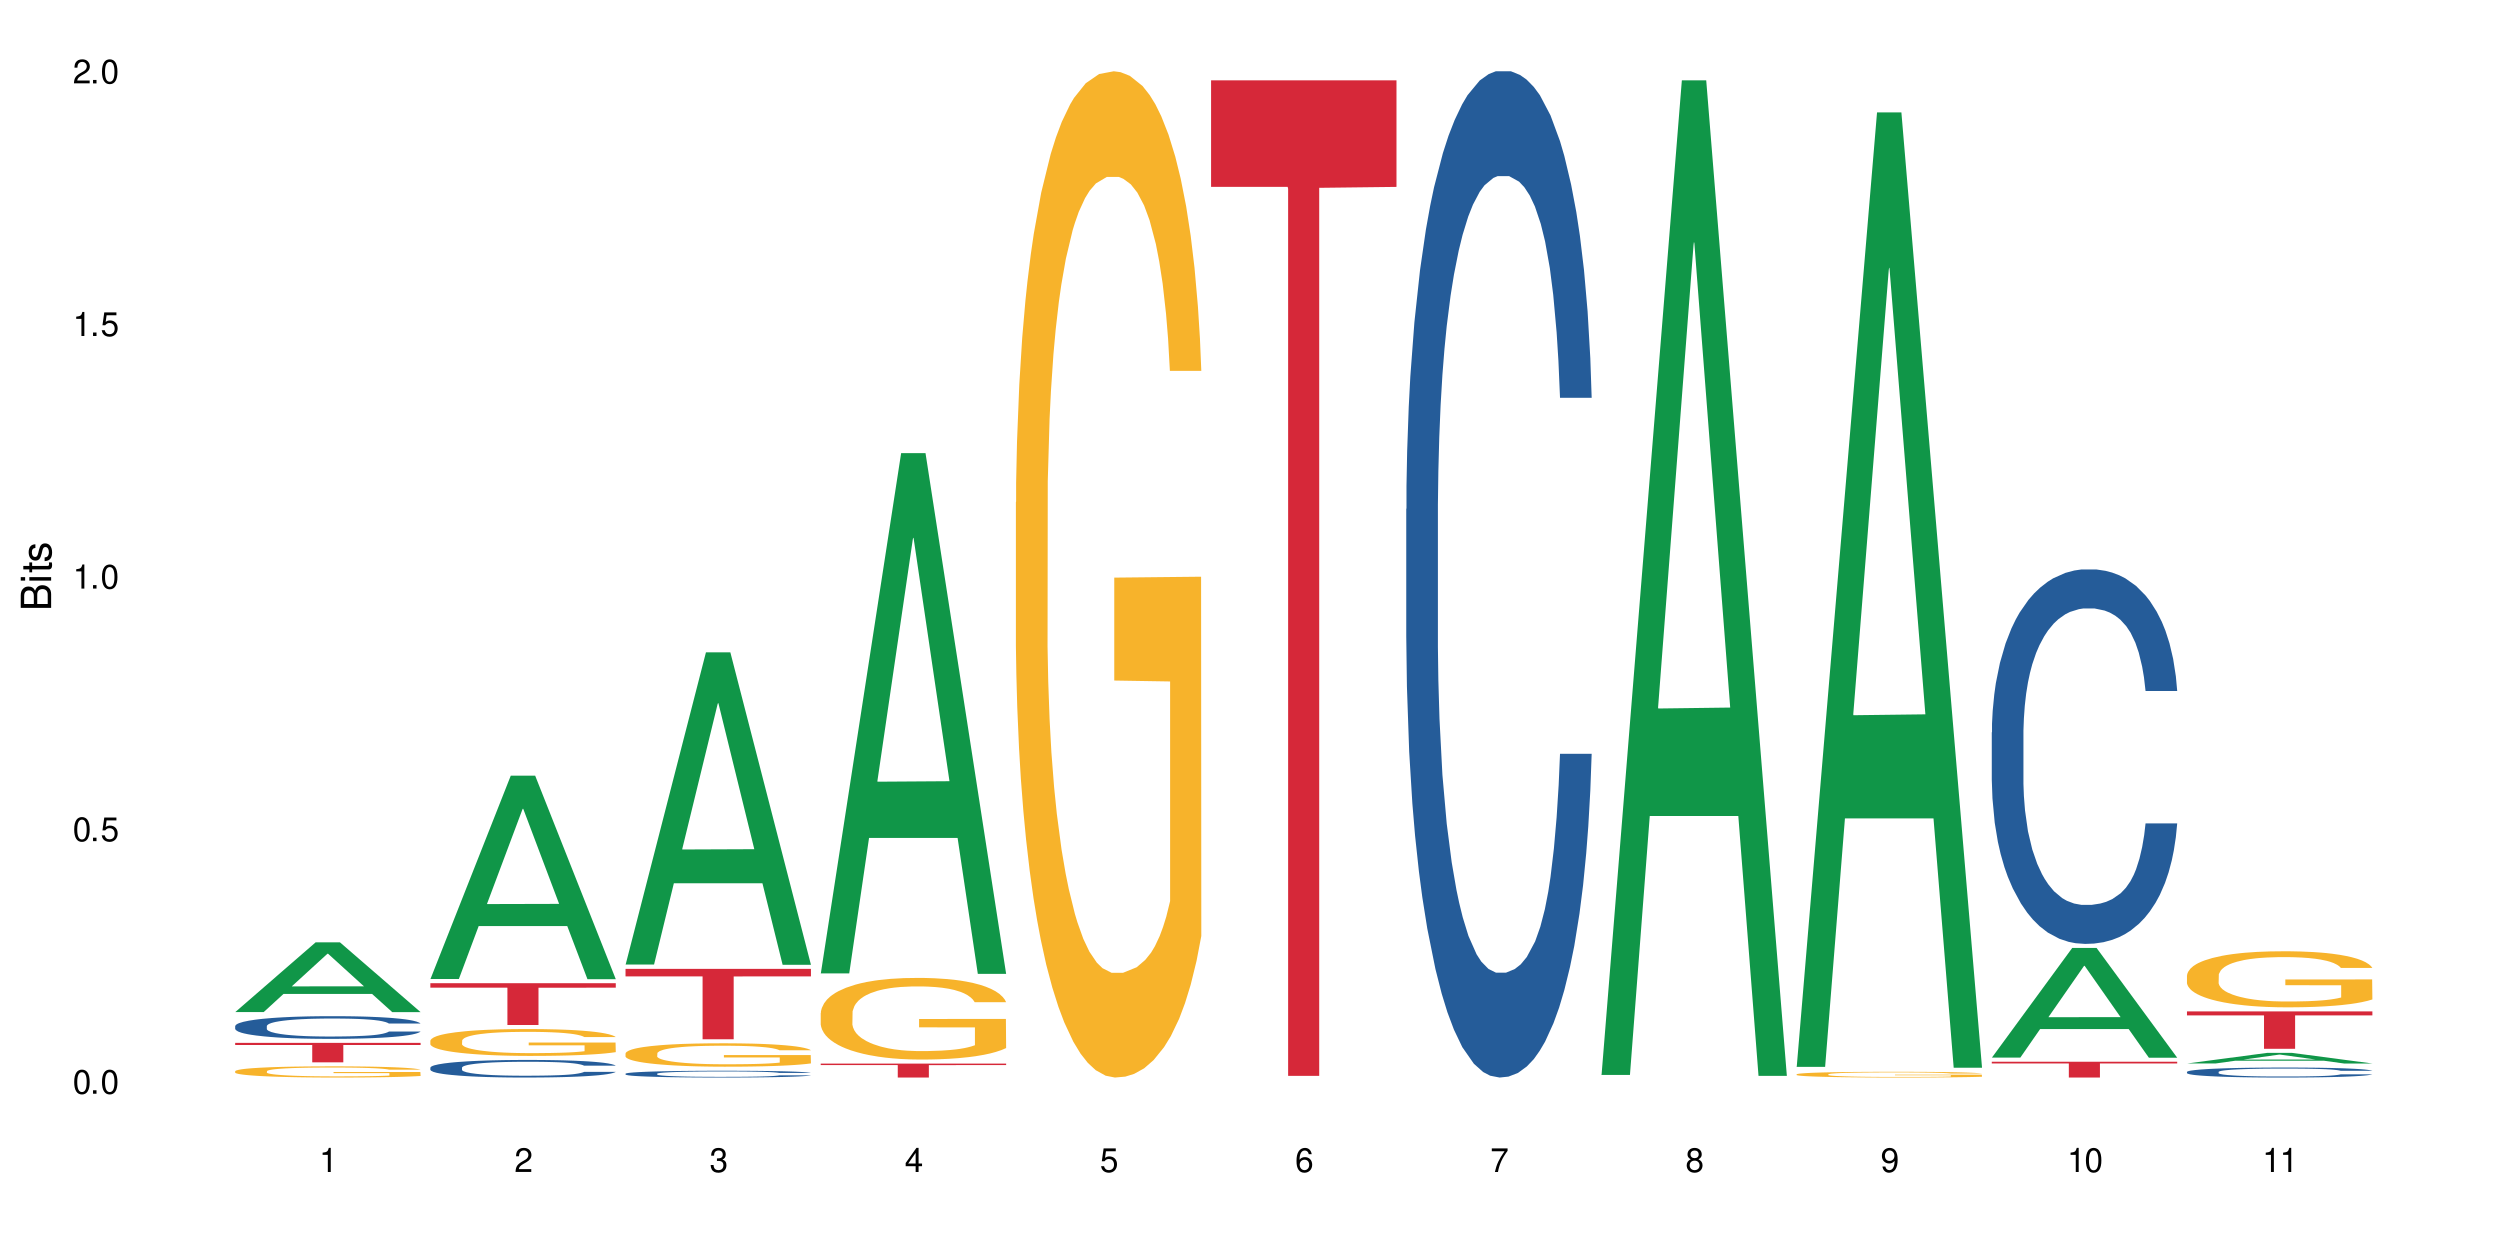 <?xml version="1.0" encoding="UTF-8"?>
<svg xmlns="http://www.w3.org/2000/svg" xmlns:xlink="http://www.w3.org/1999/xlink" width="720" height="360" viewBox="0 0 720 360">
<defs>
<g>
<g id="glyph-0-0">
</g>
<g id="glyph-0-1">
<path d="M 2.641 -6.938 C 2 -6.938 1.422 -6.656 1.078 -6.172 C 0.641 -5.562 0.406 -4.641 0.406 -3.359 C 0.406 -1.016 1.188 0.219 2.641 0.219 C 4.078 0.219 4.859 -1.016 4.859 -3.297 C 4.859 -4.641 4.656 -5.547 4.203 -6.172 C 3.844 -6.656 3.281 -6.938 2.641 -6.938 Z M 2.641 -6.188 C 3.547 -6.188 4 -5.25 4 -3.375 C 4 -1.406 3.562 -0.484 2.625 -0.484 C 1.734 -0.484 1.281 -1.438 1.281 -3.344 C 1.281 -5.25 1.734 -6.188 2.641 -6.188 Z M 2.641 -6.188 "/>
</g>
<g id="glyph-0-2">
<path d="M 1.828 -1 L 0.828 -1 L 0.828 0 L 1.828 0 Z M 1.828 -1 "/>
</g>
<g id="glyph-0-3">
<path d="M 4.562 -6.797 L 1.062 -6.797 L 0.547 -3.094 L 1.328 -3.094 C 1.719 -3.562 2.047 -3.734 2.578 -3.734 C 3.484 -3.734 4.062 -3.109 4.062 -2.094 C 4.062 -1.125 3.484 -0.531 2.578 -0.531 C 1.828 -0.531 1.375 -0.906 1.188 -1.672 L 0.328 -1.672 C 0.453 -1.109 0.547 -0.844 0.75 -0.594 C 1.125 -0.078 1.828 0.219 2.594 0.219 C 3.969 0.219 4.922 -0.781 4.922 -2.219 C 4.922 -3.562 4.031 -4.484 2.719 -4.484 C 2.25 -4.484 1.859 -4.359 1.469 -4.062 L 1.734 -5.969 L 4.562 -5.969 Z M 4.562 -6.797 "/>
</g>
<g id="glyph-0-4">
<path d="M 2.484 -4.938 L 2.484 0 L 3.328 0 L 3.328 -6.938 L 2.766 -6.938 C 2.469 -5.875 2.281 -5.734 0.984 -5.562 L 0.984 -4.938 Z M 2.484 -4.938 "/>
</g>
<g id="glyph-0-5">
<path d="M 4.859 -0.828 L 1.281 -0.828 C 1.359 -1.406 1.672 -1.781 2.5 -2.281 L 3.469 -2.828 C 4.406 -3.344 4.906 -4.062 4.906 -4.906 C 4.906 -5.484 4.672 -6.031 4.266 -6.406 C 3.859 -6.766 3.375 -6.938 2.719 -6.938 C 1.859 -6.938 1.219 -6.625 0.844 -6.031 C 0.609 -5.672 0.5 -5.234 0.484 -4.531 L 1.328 -4.531 C 1.359 -5.016 1.406 -5.281 1.531 -5.516 C 1.75 -5.938 2.188 -6.203 2.703 -6.203 C 3.469 -6.203 4.031 -5.641 4.031 -4.891 C 4.031 -4.344 3.719 -3.859 3.125 -3.516 L 2.234 -3 C 0.812 -2.172 0.406 -1.531 0.328 -0.016 L 4.859 -0.016 Z M 4.859 -0.828 "/>
</g>
<g id="glyph-0-6">
<path d="M 2.125 -3.188 L 2.578 -3.188 C 3.5 -3.188 3.984 -2.766 3.984 -1.922 C 3.984 -1.062 3.469 -0.531 2.594 -0.531 C 1.656 -0.531 1.203 -1 1.156 -2.016 L 0.312 -2.016 C 0.344 -1.453 0.438 -1.094 0.609 -0.781 C 0.953 -0.109 1.625 0.219 2.547 0.219 C 3.953 0.219 4.859 -0.625 4.859 -1.938 C 4.859 -2.828 4.516 -3.297 3.703 -3.594 C 4.344 -3.844 4.656 -4.328 4.656 -5.031 C 4.656 -6.219 3.875 -6.938 2.578 -6.938 C 1.203 -6.938 0.484 -6.172 0.453 -4.703 L 1.297 -4.703 C 1.312 -5.125 1.344 -5.359 1.453 -5.578 C 1.641 -5.969 2.062 -6.203 2.594 -6.203 C 3.344 -6.203 3.797 -5.75 3.797 -5 C 3.797 -4.516 3.609 -4.219 3.25 -4.047 C 3.016 -3.953 2.703 -3.922 2.125 -3.906 Z M 2.125 -3.188 "/>
</g>
<g id="glyph-0-7">
<path d="M 3.141 -1.672 L 3.141 0 L 3.984 0 L 3.984 -1.672 L 4.984 -1.672 L 4.984 -2.438 L 3.984 -2.438 L 3.984 -6.938 L 3.359 -6.938 L 0.266 -2.578 L 0.266 -1.672 Z M 3.141 -2.438 L 1 -2.438 L 3.141 -5.5 Z M 3.141 -2.438 "/>
</g>
<g id="glyph-0-8">
<path d="M 4.781 -5.125 C 4.609 -6.266 3.891 -6.938 2.844 -6.938 C 2.094 -6.938 1.422 -6.578 1.031 -5.953 C 0.594 -5.266 0.406 -4.422 0.406 -3.172 C 0.406 -2 0.578 -1.25 0.984 -0.641 C 1.359 -0.078 1.953 0.219 2.703 0.219 C 3.984 0.219 4.922 -0.75 4.922 -2.094 C 4.922 -3.375 4.062 -4.281 2.844 -4.281 C 2.172 -4.281 1.641 -4.031 1.281 -3.516 C 1.281 -5.234 1.828 -6.188 2.797 -6.188 C 3.391 -6.188 3.797 -5.797 3.938 -5.125 Z M 2.734 -3.531 C 3.547 -3.531 4.062 -2.953 4.062 -2.031 C 4.062 -1.156 3.484 -0.531 2.703 -0.531 C 1.922 -0.531 1.328 -1.188 1.328 -2.078 C 1.328 -2.938 1.906 -3.531 2.734 -3.531 Z M 2.734 -3.531 "/>
</g>
<g id="glyph-0-9">
<path d="M 4.984 -6.797 L 0.438 -6.797 L 0.438 -5.969 L 4.109 -5.969 C 2.5 -3.656 1.828 -2.234 1.328 0 L 2.219 0 C 2.594 -2.172 3.453 -4.047 4.984 -6.094 Z M 4.984 -6.797 "/>
</g>
<g id="glyph-0-10">
<path d="M 3.75 -3.656 C 4.469 -4.094 4.688 -4.438 4.688 -5.078 C 4.688 -6.172 3.844 -6.938 2.641 -6.938 C 1.438 -6.938 0.594 -6.172 0.594 -5.094 C 0.594 -4.438 0.812 -4.094 1.516 -3.656 C 0.734 -3.266 0.359 -2.703 0.359 -1.922 C 0.359 -0.656 1.281 0.219 2.641 0.219 C 3.984 0.219 4.922 -0.656 4.922 -1.922 C 4.922 -2.703 4.531 -3.266 3.75 -3.656 Z M 2.641 -6.188 C 3.359 -6.188 3.812 -5.75 3.812 -5.062 C 3.812 -4.406 3.344 -3.984 2.641 -3.984 C 1.922 -3.984 1.453 -4.406 1.453 -5.078 C 1.453 -5.75 1.922 -6.188 2.641 -6.188 Z M 2.641 -3.266 C 3.484 -3.266 4.062 -2.719 4.062 -1.906 C 4.062 -1.078 3.484 -0.531 2.625 -0.531 C 1.797 -0.531 1.219 -1.094 1.219 -1.906 C 1.219 -2.719 1.781 -3.266 2.641 -3.266 Z M 2.641 -3.266 "/>
</g>
<g id="glyph-0-11">
<path d="M 0.516 -1.578 C 0.672 -0.453 1.406 0.219 2.438 0.219 C 3.188 0.219 3.859 -0.141 4.266 -0.766 C 4.688 -1.453 4.891 -2.297 4.891 -3.547 C 4.891 -4.719 4.703 -5.453 4.312 -6.078 C 3.938 -6.641 3.344 -6.938 2.594 -6.938 C 1.297 -6.938 0.359 -5.969 0.359 -4.625 C 0.359 -3.344 1.234 -2.453 2.453 -2.453 C 3.094 -2.453 3.578 -2.672 4.016 -3.203 C 4 -1.484 3.469 -0.531 2.5 -0.531 C 1.906 -0.531 1.484 -0.906 1.359 -1.578 Z M 2.578 -6.203 C 3.375 -6.203 3.969 -5.531 3.969 -4.641 C 3.969 -3.797 3.391 -3.188 2.547 -3.188 C 1.734 -3.188 1.234 -3.766 1.234 -4.688 C 1.234 -5.562 1.797 -6.203 2.578 -6.203 Z M 2.578 -6.203 "/>
</g>
<g id="glyph-1-0">
</g>
<g id="glyph-1-1">
<path d="M 0 -0.953 L 0 -4.891 C 0 -5.719 -0.234 -6.344 -0.734 -6.797 C -1.188 -7.234 -1.812 -7.469 -2.5 -7.469 C -3.547 -7.469 -4.188 -7 -4.625 -5.875 C -4.984 -6.688 -5.625 -7.094 -6.531 -7.094 C -7.172 -7.094 -7.734 -6.859 -8.141 -6.391 C -8.562 -5.922 -8.75 -5.344 -8.75 -4.5 L -8.75 -0.953 Z M -4.984 -2.062 L -7.766 -2.062 L -7.766 -4.219 C -7.766 -4.844 -7.688 -5.203 -7.453 -5.5 C -7.219 -5.812 -6.859 -5.969 -6.375 -5.969 C -5.891 -5.969 -5.531 -5.812 -5.297 -5.5 C -5.062 -5.203 -4.984 -4.844 -4.984 -4.219 Z M -0.984 -2.062 L -4 -2.062 L -4 -4.781 C -4 -5.766 -3.438 -6.359 -2.484 -6.359 C -1.547 -6.359 -0.984 -5.766 -0.984 -4.781 Z M -0.984 -2.062 "/>
</g>
<g id="glyph-1-2">
<path d="M -6.281 -1.797 L -6.281 -0.797 L 0 -0.797 L 0 -1.797 Z M -8.75 -1.797 L -8.75 -0.797 L -7.484 -0.797 L -7.484 -1.797 Z M -8.75 -1.797 "/>
</g>
<g id="glyph-1-3">
<path d="M -6.281 -3.047 L -6.281 -2.016 L -8.016 -2.016 L -8.016 -1.016 L -6.281 -1.016 L -6.281 -0.172 L -5.469 -0.172 L -5.469 -1.016 L -0.719 -1.016 C -0.078 -1.016 0.281 -1.453 0.281 -2.234 C 0.281 -2.5 0.25 -2.719 0.188 -3.047 L -0.641 -3.047 C -0.609 -2.906 -0.594 -2.766 -0.594 -2.562 C -0.594 -2.141 -0.719 -2.016 -1.156 -2.016 L -5.469 -2.016 L -5.469 -3.047 Z M -6.281 -3.047 "/>
</g>
<g id="glyph-1-4">
<path d="M -4.531 -5.25 C -5.766 -5.25 -6.469 -4.422 -6.469 -2.969 C -6.469 -1.516 -5.719 -0.562 -4.547 -0.562 C -3.562 -0.562 -3.094 -1.062 -2.734 -2.562 L -2.516 -3.484 C -2.344 -4.188 -2.094 -4.469 -1.641 -4.469 C -1.047 -4.469 -0.641 -3.875 -0.641 -3 C -0.641 -2.453 -0.797 -2 -1.062 -1.75 C -1.25 -1.594 -1.422 -1.531 -1.875 -1.469 L -1.875 -0.406 C -0.422 -0.453 0.281 -1.266 0.281 -2.922 C 0.281 -4.5 -0.5 -5.516 -1.719 -5.516 C -2.656 -5.516 -3.172 -4.984 -3.469 -3.734 L -3.703 -2.766 C -3.891 -1.953 -4.156 -1.609 -4.594 -1.609 C -5.188 -1.609 -5.547 -2.125 -5.547 -2.938 C -5.547 -3.75 -5.203 -4.172 -4.531 -4.203 Z M -4.531 -5.25 "/>
</g>
</g>
</defs>
<rect x="-72" y="-36" width="864" height="432" fill="rgb(100%, 100%, 100%)" fill-opacity="1"/>
<path fill-rule="nonzero" fill="rgb(6.275%, 58.824%, 28.235%)" fill-opacity="1" d="M 67.73 291.477 L 67.789 291.457 L 90.895 271.395 L 97.91 271.395 L 121.133 291.496 L 112.973 291.496 L 107.152 286.25 L 81.652 286.25 L 75.945 291.477 L 67.73 291.477 L 84.105 284.078 L 104.816 284.059 L 94.488 274.68 L 94.375 274.66 L 94.262 274.715 L 84.047 284.059 L 84.105 284.078 Z M 67.73 291.477 "/>
<path fill-rule="nonzero" fill="rgb(14.51%, 36.078%, 60%)" fill-opacity="1" d="M 67.73 295.504 L 67.797 295.496 L 67.797 295.352 L 67.992 295.125 L 68.449 294.84 L 68.902 294.645 L 70.074 294.289 L 71.703 293.949 L 73.398 293.688 L 74.633 293.531 L 75.742 293.414 L 78.281 293.191 L 79.91 293.078 L 81.668 292.977 L 83.816 292.875 L 85.379 292.816 L 88.895 292.719 L 91.5 292.68 L 93.52 292.66 L 97.883 292.66 L 100.488 292.684 L 102.375 292.715 L 104.461 292.762 L 106.219 292.816 L 109.281 292.945 L 112.016 293.113 L 113.254 293.211 L 115.207 293.395 L 116.703 293.574 L 117.746 293.73 L 118.918 293.949 L 119.961 294.219 L 120.742 294.523 L 121.133 294.781 L 112.016 294.781 L 111.559 294.543 L 111.039 294.355 L 110.062 294.113 L 109.086 293.938 L 107.715 293.766 L 106.48 293.652 L 104.785 293.539 L 103.289 293.465 L 101.727 293.414 L 100.227 293.375 L 97.363 293.34 L 94.039 293.34 L 92.805 293.352 L 90.262 293.402 L 88.895 293.441 L 86.941 293.527 L 85.574 293.605 L 83.945 293.723 L 82.84 293.824 L 81.473 293.98 L 80.496 294.117 L 79.387 294.312 L 78.738 294.465 L 78.152 294.629 L 77.629 294.828 L 77.238 295.035 L 76.977 295.258 L 76.848 295.473 L 76.848 296.398 L 76.977 296.613 L 77.305 296.863 L 78.152 297.227 L 79.387 297.543 L 80.82 297.797 L 82.188 297.977 L 82.969 298.059 L 84.012 298.152 L 85.641 298.273 L 87.984 298.395 L 89.352 298.441 L 91.438 298.488 L 93.586 298.512 L 96.449 298.512 L 98.988 298.488 L 100.684 298.457 L 102.441 298.41 L 104.852 298.309 L 106.348 298.215 L 107.652 298.102 L 108.629 297.988 L 109.281 297.891 L 110.258 297.707 L 111.039 297.504 L 111.625 297.293 L 112.016 297.09 L 121.133 297.09 L 120.742 297.328 L 120.156 297.562 L 119.57 297.734 L 118.656 297.945 L 117.613 298.129 L 116.117 298.34 L 114.879 298.477 L 113.254 298.625 L 111.754 298.738 L 110.125 298.84 L 107.715 298.961 L 106.152 299.02 L 104.461 299.074 L 102.441 299.121 L 99.902 299.164 L 97.168 299.188 L 94.625 299.191 L 91.891 299.18 L 89.871 299.156 L 87.203 299.102 L 83.883 298.996 L 81.473 298.883 L 79.582 298.77 L 77.957 298.648 L 76.133 298.488 L 73.789 298.227 L 72.355 298.023 L 71.379 297.855 L 70.27 297.621 L 69.488 297.414 L 68.578 297.078 L 67.926 296.656 L 67.73 296.328 Z M 67.73 295.504 "/>
<path fill-rule="nonzero" fill="rgb(96.863%, 70.196%, 16.863%)" fill-opacity="1" d="M 67.73 308.488 L 67.797 308.484 L 67.797 308.426 L 68.055 308.293 L 68.707 308.113 L 69.555 307.961 L 70.465 307.844 L 71.051 307.781 L 72.027 307.695 L 72.875 307.629 L 75.023 307.496 L 77.762 307.371 L 79.258 307.32 L 80.949 307.27 L 83.359 307.215 L 84.469 307.195 L 87.855 307.145 L 91.695 307.117 L 95.93 307.109 L 97.883 307.109 L 100.555 307.121 L 104.199 307.156 L 106.285 307.184 L 107.91 307.215 L 109.605 307.254 L 111.688 307.312 L 113.645 307.383 L 115.207 307.453 L 116.77 307.539 L 118.07 307.637 L 119.18 307.738 L 120.156 307.863 L 120.742 307.965 L 121.133 308.066 L 112.078 308.066 L 111.559 307.965 L 110.973 307.887 L 109.996 307.789 L 109.02 307.719 L 108.043 307.66 L 106.219 307.586 L 104.656 307.539 L 102.703 307.496 L 100.812 307.469 L 98.664 307.453 L 97.363 307.445 L 93.91 307.445 L 90.785 307.469 L 88.961 307.492 L 87.66 307.516 L 85.836 307.559 L 84.727 307.594 L 84.078 307.617 L 82.125 307.707 L 80.82 307.793 L 80.105 307.848 L 79.191 307.934 L 78.543 308.016 L 77.824 308.133 L 77.434 308.223 L 76.914 308.422 L 76.848 308.953 L 77.043 309.062 L 77.434 309.184 L 77.957 309.289 L 78.738 309.402 L 79.52 309.488 L 80.887 309.602 L 82.059 309.68 L 82.969 309.73 L 84.727 309.809 L 85.445 309.836 L 87.137 309.887 L 88.895 309.93 L 91.047 309.965 L 92.672 309.98 L 95.277 309.996 L 98.598 309.996 L 102.508 309.98 L 104.98 309.957 L 106.676 309.934 L 107.781 309.91 L 109.148 309.879 L 110.125 309.848 L 111.039 309.816 L 112.145 309.766 L 112.145 309.062 L 96.059 309.059 L 96.059 308.73 L 121.066 308.727 L 121.133 309.879 L 119.766 309.957 L 118.07 310.035 L 116.441 310.094 L 114.75 310.145 L 112.34 310.199 L 110.387 310.234 L 107.391 310.277 L 104.656 310.305 L 101.789 310.32 L 99.25 310.328 L 96.254 310.332 L 93.586 310.328 L 90.719 310.309 L 88.441 310.285 L 86.355 310.258 L 84.273 310.219 L 81.668 310.156 L 79.973 310.105 L 78.215 310.043 L 76.457 309.969 L 74.895 309.891 L 73.852 309.828 L 72.812 309.758 L 71.703 309.668 L 70.66 309.57 L 69.879 309.477 L 69.164 309.375 L 68.645 309.277 L 68.121 309.145 L 67.859 309.039 L 67.73 308.949 Z M 67.73 308.488 "/>
<path fill-rule="nonzero" fill="rgb(83.922%, 15.686%, 22.353%)" fill-opacity="1" d="M 67.73 300.355 L 121.133 300.355 L 121.133 300.953 L 98.875 300.961 L 98.875 305.945 L 89.922 305.945 L 89.922 300.965 L 89.793 300.953 L 67.73 300.953 Z M 67.73 300.355 "/>
<path fill-rule="nonzero" fill="rgb(6.275%, 58.824%, 28.235%)" fill-opacity="1" d="M 123.941 281.945 L 124 281.891 L 147.105 223.387 L 154.125 223.387 L 177.344 282 L 169.184 282 L 163.367 266.699 L 137.863 266.699 L 132.156 281.945 L 123.941 281.945 L 140.316 260.371 L 161.027 260.316 L 150.699 232.961 L 150.586 232.906 L 150.473 233.074 L 140.258 260.316 L 140.316 260.371 Z M 123.941 281.945 "/>
<path fill-rule="nonzero" fill="rgb(14.51%, 36.078%, 60%)" fill-opacity="1" d="M 123.941 307.469 L 124.008 307.465 L 124.008 307.355 L 124.203 307.18 L 124.66 306.957 L 125.113 306.805 L 126.285 306.531 L 127.914 306.266 L 129.609 306.062 L 130.844 305.941 L 131.953 305.852 L 134.492 305.68 L 136.121 305.59 L 137.879 305.512 L 140.027 305.434 L 141.59 305.387 L 145.109 305.312 L 147.711 305.281 L 149.73 305.266 L 154.094 305.266 L 156.699 305.285 L 158.59 305.309 L 160.672 305.344 L 162.43 305.387 L 165.492 305.488 L 168.227 305.617 L 169.465 305.691 L 171.418 305.836 L 172.914 305.977 L 173.957 306.094 L 175.129 306.266 L 176.172 306.477 L 176.953 306.711 L 177.344 306.91 L 168.227 306.91 L 167.77 306.727 L 167.25 306.582 L 166.273 306.391 L 165.297 306.258 L 163.93 306.121 L 162.691 306.035 L 160.996 305.945 L 159.5 305.891 L 157.938 305.852 L 156.438 305.82 L 153.574 305.793 L 150.254 305.793 L 149.016 305.805 L 146.477 305.84 L 145.109 305.871 L 143.152 305.938 L 141.785 305.996 L 140.156 306.09 L 139.051 306.168 L 137.684 306.289 L 136.707 306.395 L 135.598 306.551 L 134.949 306.664 L 134.363 306.793 L 133.84 306.949 L 133.449 307.109 L 133.191 307.281 L 133.059 307.449 L 133.059 308.164 L 133.191 308.332 L 133.516 308.527 L 134.363 308.809 L 135.598 309.055 L 137.031 309.25 L 138.398 309.387 L 139.18 309.453 L 140.223 309.527 L 141.852 309.621 L 144.195 309.711 L 145.562 309.75 L 147.648 309.785 L 149.797 309.805 L 152.66 309.805 L 155.203 309.785 L 156.895 309.762 L 158.652 309.727 L 161.062 309.648 L 162.559 309.574 L 163.863 309.484 L 164.84 309.398 L 165.492 309.324 L 166.469 309.18 L 167.25 309.023 L 167.836 308.859 L 168.227 308.703 L 177.344 308.703 L 176.953 308.887 L 176.367 309.066 L 175.781 309.203 L 174.867 309.363 L 173.828 309.508 L 172.328 309.672 L 171.09 309.777 L 169.465 309.891 L 167.965 309.98 L 166.336 310.059 L 163.93 310.152 L 162.363 310.199 L 160.672 310.238 L 158.652 310.277 L 156.113 310.309 L 153.379 310.328 L 150.84 310.332 L 148.102 310.324 L 146.086 310.305 L 143.414 310.262 L 140.094 310.18 L 137.684 310.09 L 135.793 310.004 L 134.168 309.91 L 132.344 309.785 L 130 309.582 L 128.566 309.426 L 127.59 309.297 L 126.48 309.113 L 125.699 308.953 L 124.789 308.691 L 124.137 308.363 L 123.941 308.109 Z M 123.941 307.469 "/>
<path fill-rule="nonzero" fill="rgb(96.863%, 70.196%, 16.863%)" fill-opacity="1" d="M 123.941 299.68 L 124.008 299.672 L 124.008 299.531 L 124.27 299.215 L 124.918 298.777 L 125.766 298.414 L 126.676 298.133 L 127.266 297.984 L 128.242 297.773 L 129.086 297.617 L 131.234 297.301 L 133.973 297.004 L 135.469 296.875 L 137.164 296.754 L 139.57 296.621 L 140.68 296.57 L 144.066 296.457 L 147.906 296.387 L 152.141 296.367 L 154.094 296.375 L 156.766 296.402 L 160.41 296.48 L 162.496 296.551 L 164.125 296.621 L 165.816 296.711 L 167.902 296.855 L 169.855 297.023 L 171.418 297.191 L 172.98 297.406 L 174.281 297.633 L 175.391 297.879 L 176.367 298.176 L 176.953 298.422 L 177.344 298.668 L 168.293 298.668 L 167.77 298.422 L 167.184 298.23 L 166.207 298 L 165.23 297.828 L 164.254 297.695 L 162.43 297.512 L 160.867 297.398 L 158.914 297.301 L 157.023 297.234 L 154.875 297.191 L 153.574 297.18 L 150.121 297.18 L 146.996 297.227 L 145.172 297.285 L 143.871 297.34 L 142.047 297.445 L 140.941 297.531 L 140.289 297.59 L 138.336 297.809 L 137.031 298.004 L 136.316 298.141 L 135.402 298.352 L 134.754 298.543 L 134.035 298.824 L 133.645 299.035 L 133.125 299.516 L 133.059 300.789 L 133.254 301.059 L 133.645 301.348 L 134.168 301.602 L 134.949 301.871 L 135.73 302.074 L 137.098 302.352 L 138.27 302.535 L 139.18 302.652 L 140.941 302.844 L 141.656 302.91 L 143.348 303.035 L 145.109 303.133 L 147.258 303.219 L 148.883 303.262 L 151.488 303.297 L 154.812 303.297 L 158.719 303.254 L 161.191 303.199 L 162.887 303.141 L 163.992 303.094 L 165.359 303.016 L 166.336 302.945 L 167.25 302.867 L 168.355 302.746 L 168.355 301.059 L 152.27 301.051 L 152.27 300.258 L 177.277 300.254 L 177.344 303.016 L 175.977 303.207 L 174.281 303.391 L 172.656 303.531 L 170.961 303.648 L 168.551 303.785 L 166.598 303.871 L 163.602 303.969 L 160.867 304.031 L 158 304.074 L 155.461 304.094 L 152.465 304.102 L 149.797 304.09 L 146.93 304.047 L 144.652 303.988 L 142.566 303.918 L 140.484 303.828 L 137.879 303.68 L 136.188 303.559 L 134.426 303.41 L 132.668 303.234 L 131.105 303.043 L 130.062 302.895 L 129.023 302.727 L 127.914 302.512 L 126.871 302.273 L 126.09 302.055 L 125.375 301.805 L 124.855 301.574 L 124.332 301.254 L 124.074 301 L 123.941 300.781 Z M 123.941 299.68 "/>
<path fill-rule="nonzero" fill="rgb(83.922%, 15.686%, 22.353%)" fill-opacity="1" d="M 123.941 283.164 L 177.344 283.164 L 177.344 284.453 L 155.086 284.465 L 155.086 295.203 L 146.133 295.203 L 146.133 284.477 L 146.004 284.453 L 123.941 284.453 Z M 123.941 283.164 "/>
<path fill-rule="nonzero" fill="rgb(6.275%, 58.824%, 28.235%)" fill-opacity="1" d="M 180.152 277.777 L 180.211 277.695 L 203.316 187.863 L 210.336 187.863 L 233.555 277.863 L 225.395 277.863 L 219.578 254.371 L 194.074 254.371 L 188.371 277.777 L 180.152 277.777 L 196.527 244.652 L 217.238 244.566 L 206.91 202.566 L 206.797 202.48 L 206.684 202.734 L 196.473 244.566 L 196.527 244.652 Z M 180.152 277.777 "/>
<path fill-rule="nonzero" fill="rgb(14.51%, 36.078%, 60%)" fill-opacity="1" d="M 180.152 309.227 L 180.219 309.223 L 180.219 309.18 L 180.414 309.113 L 180.871 309.027 L 181.324 308.969 L 182.5 308.863 L 184.125 308.762 L 185.82 308.684 L 187.059 308.637 L 188.164 308.602 L 190.703 308.535 L 192.332 308.5 L 194.09 308.469 L 196.238 308.438 L 197.801 308.422 L 201.32 308.391 L 203.922 308.379 L 205.941 308.375 L 210.305 308.375 L 212.91 308.383 L 214.801 308.391 L 216.883 308.406 L 218.641 308.422 L 221.703 308.461 L 224.438 308.512 L 225.676 308.539 L 227.629 308.594 L 229.125 308.648 L 230.168 308.695 L 231.34 308.762 L 232.383 308.84 L 233.164 308.934 L 233.555 309.008 L 224.438 309.008 L 223.98 308.938 L 223.461 308.883 L 222.484 308.809 L 221.508 308.758 L 220.141 308.707 L 218.902 308.672 L 217.207 308.637 L 215.711 308.617 L 214.148 308.602 L 212.648 308.59 L 209.785 308.578 L 206.465 308.578 L 205.227 308.582 L 202.688 308.598 L 201.32 308.609 L 199.363 308.633 L 197.996 308.656 L 196.371 308.691 L 195.262 308.723 L 193.895 308.77 L 192.918 308.812 L 191.812 308.871 L 191.16 308.914 L 190.574 308.965 L 190.051 309.023 L 189.66 309.086 L 189.402 309.152 L 189.27 309.219 L 189.27 309.496 L 189.402 309.559 L 189.727 309.633 L 190.574 309.742 L 191.812 309.84 L 193.242 309.914 L 194.609 309.969 L 195.395 309.992 L 196.434 310.02 L 198.062 310.059 L 200.406 310.094 L 201.773 310.105 L 203.859 310.121 L 206.008 310.129 L 208.875 310.129 L 211.414 310.121 L 213.105 310.113 L 214.863 310.098 L 217.273 310.066 L 218.773 310.039 L 220.074 310.004 L 221.051 309.973 L 221.703 309.941 L 222.68 309.887 L 223.461 309.824 L 224.047 309.762 L 224.438 309.703 L 233.555 309.703 L 233.164 309.773 L 232.578 309.844 L 231.992 309.895 L 231.082 309.957 L 230.039 310.016 L 228.539 310.078 L 227.305 310.117 L 225.676 310.164 L 224.176 310.195 L 222.551 310.227 L 220.141 310.262 L 218.578 310.281 L 216.883 310.297 L 214.863 310.312 L 212.324 310.324 L 209.59 310.332 L 207.051 310.332 L 204.316 310.328 L 202.297 310.32 L 199.625 310.305 L 196.305 310.273 L 193.895 310.238 L 192.008 310.207 L 190.379 310.168 L 188.555 310.121 L 186.211 310.043 L 184.777 309.98 L 183.801 309.93 L 182.695 309.863 L 181.914 309.801 L 181 309.699 L 180.348 309.57 L 180.152 309.473 Z M 180.152 309.227 "/>
<path fill-rule="nonzero" fill="rgb(96.863%, 70.196%, 16.863%)" fill-opacity="1" d="M 180.152 303.355 L 180.219 303.348 L 180.219 303.227 L 180.48 302.949 L 181.129 302.566 L 181.977 302.25 L 182.891 302.004 L 183.477 301.875 L 184.453 301.691 L 185.297 301.555 L 187.449 301.277 L 190.184 301.02 L 191.68 300.91 L 193.375 300.805 L 195.785 300.688 L 196.891 300.645 L 200.277 300.547 L 204.121 300.484 L 208.352 300.465 L 210.305 300.473 L 212.977 300.496 L 216.621 300.562 L 218.707 300.625 L 220.336 300.688 L 222.027 300.766 L 224.113 300.891 L 226.066 301.039 L 227.629 301.188 L 229.191 301.371 L 230.492 301.566 L 231.602 301.785 L 232.578 302.043 L 233.164 302.258 L 233.555 302.473 L 224.504 302.473 L 223.98 302.258 L 223.395 302.09 L 222.418 301.887 L 221.441 301.738 L 220.465 301.625 L 218.641 301.465 L 217.078 301.363 L 215.125 301.277 L 213.238 301.223 L 211.086 301.188 L 209.785 301.172 L 206.332 301.172 L 203.207 301.215 L 201.383 301.266 L 200.082 301.316 L 198.258 301.406 L 197.152 301.48 L 196.5 301.531 L 194.547 301.723 L 193.242 301.895 L 192.527 302.012 L 191.617 302.195 L 190.965 302.363 L 190.246 302.609 L 189.855 302.793 L 189.336 303.211 L 189.27 304.32 L 189.465 304.555 L 189.855 304.809 L 190.379 305.031 L 191.16 305.266 L 191.941 305.441 L 193.309 305.684 L 194.48 305.844 L 195.395 305.949 L 197.152 306.113 L 197.867 306.168 L 199.562 306.281 L 201.32 306.367 L 203.469 306.441 L 205.098 306.477 L 207.699 306.508 L 211.023 306.508 L 214.93 306.473 L 217.402 306.422 L 219.098 306.371 L 220.203 306.328 L 221.57 306.262 L 222.551 306.199 L 223.461 306.133 L 224.566 306.027 L 224.566 304.555 L 208.484 304.551 L 208.484 303.859 L 233.488 303.852 L 233.555 306.262 L 232.188 306.43 L 230.492 306.59 L 228.867 306.711 L 227.172 306.816 L 224.762 306.934 L 222.809 307.008 L 219.812 307.094 L 217.078 307.148 L 214.215 307.188 L 211.672 307.203 L 208.68 307.211 L 206.008 307.199 L 203.141 307.16 L 200.863 307.113 L 198.777 307.051 L 196.695 306.969 L 194.09 306.84 L 192.398 306.734 L 190.641 306.605 L 188.879 306.453 L 187.316 306.285 L 186.277 306.156 L 185.234 306.008 L 184.125 305.824 L 183.086 305.613 L 182.305 305.426 L 181.586 305.207 L 181.066 305.004 L 180.543 304.727 L 180.285 304.508 L 180.152 304.316 Z M 180.152 303.355 "/>
<path fill-rule="nonzero" fill="rgb(83.922%, 15.686%, 22.353%)" fill-opacity="1" d="M 180.152 279.027 L 233.555 279.027 L 233.555 281.195 L 211.301 281.215 L 211.301 299.301 L 202.344 299.301 L 202.344 281.234 L 202.215 281.195 L 180.152 281.195 Z M 180.152 279.027 "/>
<path fill-rule="nonzero" fill="rgb(6.275%, 58.824%, 28.235%)" fill-opacity="1" d="M 236.367 280.332 L 236.422 280.188 L 259.527 130.5 L 266.547 130.5 L 289.766 280.473 L 281.609 280.473 L 275.789 241.324 L 250.285 241.324 L 244.582 280.332 L 236.367 280.332 L 252.738 225.129 L 273.449 224.988 L 263.121 155 L 263.008 154.859 L 262.895 155.285 L 252.684 224.988 L 252.738 225.129 Z M 236.367 280.332 "/>
<path fill-rule="nonzero" fill="rgb(96.863%, 70.196%, 16.863%)" fill-opacity="1" d="M 236.367 291.707 L 236.43 291.688 L 236.43 291.258 L 236.691 290.289 L 237.344 288.957 L 238.188 287.863 L 239.102 287.004 L 239.688 286.555 L 240.664 285.91 L 241.512 285.438 L 243.66 284.469 L 246.395 283.566 L 247.891 283.18 L 249.586 282.816 L 251.996 282.406 L 253.102 282.258 L 256.488 281.914 L 260.332 281.699 L 264.562 281.637 L 266.516 281.656 L 269.188 281.742 L 272.836 281.98 L 274.918 282.191 L 276.547 282.406 L 278.238 282.688 L 280.324 283.117 L 282.277 283.633 L 283.84 284.148 L 285.402 284.793 L 286.707 285.48 L 287.812 286.23 L 288.789 287.133 L 289.375 287.883 L 289.766 288.637 L 280.715 288.637 L 280.191 287.883 L 279.605 287.305 L 278.629 286.598 L 277.652 286.082 L 276.676 285.672 L 274.852 285.113 L 273.289 284.77 L 271.336 284.469 L 269.449 284.277 L 267.301 284.148 L 265.996 284.105 L 262.543 284.105 L 259.418 284.254 L 257.594 284.426 L 256.293 284.598 L 254.469 284.922 L 253.363 285.18 L 252.711 285.352 L 250.758 286.016 L 249.457 286.617 L 248.738 287.027 L 247.828 287.672 L 247.176 288.25 L 246.461 289.109 L 246.07 289.754 L 245.547 291.215 L 245.484 295.078 L 245.68 295.895 L 246.07 296.777 L 246.59 297.551 L 247.371 298.367 L 248.152 298.988 L 249.52 299.824 L 250.691 300.383 L 251.605 300.75 L 253.363 301.328 L 254.078 301.523 L 255.773 301.91 L 257.531 302.211 L 259.68 302.469 L 261.309 302.598 L 263.914 302.703 L 267.234 302.703 L 271.141 302.574 L 273.617 302.402 L 275.309 302.23 L 276.418 302.082 L 277.785 301.844 L 278.762 301.629 L 279.672 301.395 L 280.781 301.027 L 280.781 295.895 L 264.695 295.875 L 264.695 293.469 L 289.699 293.449 L 289.766 301.844 L 288.398 302.426 L 286.707 302.984 L 285.078 303.414 L 283.383 303.777 L 280.977 304.188 L 279.02 304.445 L 276.023 304.746 L 273.289 304.938 L 270.426 305.066 L 267.887 305.133 L 264.891 305.152 L 262.219 305.109 L 259.355 304.98 L 257.074 304.809 L 254.992 304.594 L 252.906 304.316 L 250.301 303.863 L 248.609 303.5 L 246.852 303.047 L 245.094 302.512 L 243.527 301.93 L 242.488 301.48 L 241.445 300.965 L 240.34 300.32 L 239.297 299.59 L 238.516 298.926 L 237.797 298.172 L 237.277 297.465 L 236.758 296.496 L 236.496 295.723 L 236.367 295.059 Z M 236.367 291.707 "/>
<path fill-rule="nonzero" fill="rgb(83.922%, 15.686%, 22.353%)" fill-opacity="1" d="M 236.367 306.316 L 289.766 306.316 L 289.766 306.746 L 267.512 306.75 L 267.512 310.332 L 258.555 310.332 L 258.555 306.754 L 258.426 306.746 L 236.367 306.746 Z M 236.367 306.316 "/>
<path fill-rule="nonzero" fill="rgb(96.863%, 70.196%, 16.863%)" fill-opacity="1" d="M 292.578 144.652 L 292.641 144.387 L 292.641 139.094 L 292.902 127.184 L 293.555 110.777 L 294.398 97.277 L 295.312 86.691 L 295.898 81.133 L 296.875 73.195 L 297.723 67.371 L 299.871 55.461 L 302.605 44.348 L 304.105 39.582 L 305.797 35.082 L 308.207 30.055 L 309.312 28.203 L 312.699 23.965 L 316.543 21.32 L 320.773 20.527 L 322.73 20.789 L 325.398 21.848 L 329.047 24.762 L 331.129 27.406 L 332.758 30.055 L 334.449 33.496 L 336.535 38.789 L 338.488 45.141 L 340.051 51.492 L 341.613 59.43 L 342.918 67.902 L 344.023 77.164 L 345 88.281 L 345.586 97.543 L 345.977 106.805 L 336.926 106.805 L 336.406 97.543 L 335.82 90.398 L 334.84 81.664 L 333.863 75.312 L 332.887 70.281 L 331.066 63.402 L 329.5 59.168 L 327.547 55.461 L 325.66 53.078 L 323.512 51.492 L 322.207 50.961 L 318.758 50.961 L 315.629 52.816 L 313.809 54.934 L 312.504 57.051 L 310.68 61.02 L 309.574 64.195 L 308.922 66.312 L 306.969 74.516 L 305.668 81.93 L 304.949 86.957 L 304.039 94.898 L 303.387 102.043 L 302.672 112.629 L 302.281 120.57 L 301.758 138.566 L 301.695 186.207 L 301.891 196.262 L 302.281 207.113 L 302.801 216.641 L 303.582 226.699 L 304.363 234.375 L 305.73 244.695 L 306.902 251.578 L 307.816 256.078 L 309.574 263.223 L 310.289 265.605 L 311.984 270.367 L 313.742 274.074 L 315.891 277.25 L 317.52 278.836 L 320.125 280.16 L 323.445 280.16 L 327.352 278.574 L 329.828 276.457 L 331.52 274.34 L 332.629 272.484 L 333.996 269.574 L 334.973 266.926 L 335.883 264.016 L 336.992 259.516 L 336.992 196.262 L 320.906 195.996 L 320.906 166.355 L 345.914 166.09 L 345.977 269.574 L 344.609 276.719 L 342.918 283.602 L 341.289 288.895 L 339.598 293.395 L 337.188 298.422 L 335.234 301.598 L 332.238 305.305 L 329.5 307.688 L 326.637 309.273 L 324.098 310.066 L 321.102 310.332 L 318.43 309.805 L 315.566 308.215 L 313.285 306.098 L 311.203 303.453 L 309.117 300.012 L 306.512 294.453 L 304.82 289.953 L 303.062 284.395 L 301.305 277.777 L 299.742 270.633 L 298.699 265.074 L 297.656 258.723 L 296.551 250.781 L 295.508 241.785 L 294.727 233.578 L 294.008 224.316 L 293.488 215.582 L 292.969 203.672 L 292.707 194.145 L 292.578 185.941 Z M 292.578 144.652 "/>
<path fill-rule="nonzero" fill="rgb(83.922%, 15.686%, 22.353%)" fill-opacity="1" d="M 348.789 23.137 L 402.188 23.137 L 402.188 53.824 L 379.934 54.094 L 379.934 309.848 L 370.98 309.848 L 370.98 54.363 L 370.848 53.824 L 348.789 53.824 Z M 348.789 23.137 "/>
<path fill-rule="nonzero" fill="rgb(14.51%, 36.078%, 60%)" fill-opacity="1" d="M 405 146.621 L 405.066 146.355 L 405.066 140 L 405.262 129.934 L 405.715 117.215 L 406.172 108.477 L 407.344 92.844 L 408.973 77.746 L 410.664 66.09 L 411.902 59.203 L 413.012 53.902 L 415.551 44.102 L 417.18 39.07 L 418.938 34.566 L 421.086 30.062 L 422.648 27.414 L 426.164 23.176 L 428.77 21.32 L 430.789 20.527 L 435.152 20.527 L 437.758 21.586 L 439.645 22.91 L 441.73 25.031 L 443.488 27.414 L 446.547 33.242 L 449.285 40.66 L 450.52 44.898 L 452.473 53.109 L 453.973 61.055 L 455.016 67.945 L 456.188 77.746 L 457.227 89.668 L 458.012 103.176 L 458.402 114.566 L 449.285 114.566 L 448.828 103.973 L 448.309 95.758 L 447.328 84.898 L 446.352 77.215 L 444.984 69.535 L 443.746 64.5 L 442.055 59.469 L 440.559 56.289 L 438.992 53.902 L 437.496 52.316 L 434.629 50.727 L 431.309 50.727 L 430.07 51.254 L 427.531 53.375 L 426.164 55.23 L 424.211 58.938 L 422.844 62.383 L 421.215 67.68 L 420.109 72.184 L 418.742 79.07 L 417.766 85.164 L 416.656 93.906 L 416.004 100.527 L 415.418 107.945 L 414.898 116.688 L 414.508 125.957 L 414.246 135.762 L 414.117 145.297 L 414.117 186.355 L 414.246 195.895 L 414.574 207.02 L 415.418 223.18 L 416.656 237.219 L 418.09 248.344 L 419.457 256.293 L 420.238 260 L 421.281 264.238 L 422.91 269.535 L 425.254 274.836 L 426.621 276.953 L 428.703 279.074 L 430.855 280.133 L 433.719 280.133 L 436.258 279.074 L 437.953 277.75 L 439.711 275.629 L 442.121 271.125 L 443.617 266.887 L 444.922 261.855 L 445.898 256.82 L 446.547 252.582 L 447.523 244.371 L 448.309 235.363 L 448.895 226.094 L 449.285 217.086 L 458.402 217.086 L 458.012 227.684 L 457.426 238.012 L 456.836 245.695 L 455.926 254.969 L 454.883 263.18 L 453.387 272.449 L 452.148 278.543 L 450.52 285.168 L 449.023 290.199 L 447.395 294.703 L 444.984 300 L 443.422 302.648 L 441.73 305.035 L 439.711 307.152 L 437.172 309.008 L 434.434 310.066 L 431.895 310.332 L 429.16 309.801 L 427.141 308.742 L 424.473 306.359 L 421.148 301.59 L 418.742 296.559 L 416.852 291.523 L 415.223 286.227 L 413.402 279.074 L 411.055 267.418 L 409.625 258.41 L 408.648 250.992 L 407.539 240.664 L 406.758 231.391 L 405.848 216.555 L 405.195 197.746 L 405 183.18 Z M 405 146.621 "/>
<path fill-rule="nonzero" fill="rgb(6.275%, 58.824%, 28.235%)" fill-opacity="1" d="M 461.211 309.578 L 461.27 309.309 L 484.375 23.137 L 491.391 23.137 L 514.613 309.848 L 506.453 309.848 L 500.633 235.008 L 475.133 235.008 L 469.426 309.578 L 461.211 309.578 L 477.586 204.047 L 498.297 203.777 L 487.969 69.98 L 487.855 69.711 L 487.742 70.516 L 477.527 203.777 L 477.586 204.047 Z M 461.211 309.578 "/>
<path fill-rule="nonzero" fill="rgb(6.275%, 58.824%, 28.235%)" fill-opacity="1" d="M 517.422 307.254 L 517.48 306.996 L 540.586 32.379 L 547.602 32.379 L 570.824 307.512 L 562.664 307.512 L 556.848 235.695 L 531.344 235.695 L 525.637 307.254 L 517.422 307.254 L 533.797 205.984 L 554.508 205.727 L 544.18 77.328 L 544.066 77.07 L 543.953 77.848 L 533.738 205.727 L 533.797 205.984 Z M 517.422 307.254 "/>
<path fill-rule="nonzero" fill="rgb(96.863%, 70.196%, 16.863%)" fill-opacity="1" d="M 517.422 309.387 L 517.488 309.383 L 517.488 309.355 L 517.75 309.285 L 518.398 309.191 L 519.246 309.117 L 520.156 309.055 L 520.742 309.023 L 521.723 308.977 L 522.566 308.945 L 524.715 308.875 L 527.453 308.812 L 528.949 308.785 L 530.645 308.762 L 533.051 308.73 L 534.16 308.723 L 537.547 308.695 L 541.387 308.68 L 545.621 308.676 L 547.574 308.68 L 550.246 308.684 L 553.891 308.699 L 555.977 308.715 L 557.605 308.73 L 559.297 308.75 L 561.379 308.781 L 563.336 308.816 L 564.898 308.855 L 566.461 308.898 L 567.762 308.949 L 568.871 309 L 569.848 309.062 L 570.434 309.117 L 570.824 309.168 L 561.773 309.168 L 561.25 309.117 L 560.664 309.074 L 559.688 309.027 L 558.711 308.988 L 557.734 308.961 L 555.91 308.922 L 554.348 308.898 L 552.395 308.875 L 550.504 308.863 L 548.355 308.855 L 547.055 308.852 L 543.602 308.852 L 540.477 308.863 L 538.652 308.875 L 537.352 308.887 L 535.527 308.91 L 534.418 308.926 L 533.77 308.938 L 531.816 308.984 L 530.512 309.027 L 529.797 309.055 L 528.883 309.102 L 528.234 309.145 L 527.516 309.203 L 527.125 309.25 L 526.605 309.352 L 526.539 309.625 L 526.734 309.68 L 527.125 309.742 L 527.648 309.797 L 528.43 309.855 L 529.211 309.898 L 530.578 309.957 L 531.75 309.996 L 532.66 310.023 L 534.418 310.062 L 535.137 310.078 L 536.828 310.105 L 538.586 310.125 L 540.738 310.145 L 542.363 310.152 L 544.969 310.16 L 548.293 310.16 L 552.199 310.152 L 554.672 310.141 L 556.367 310.125 L 557.473 310.117 L 558.84 310.102 L 559.816 310.086 L 560.73 310.066 L 561.836 310.043 L 561.836 309.68 L 545.75 309.68 L 545.75 309.512 L 570.758 309.508 L 570.824 310.102 L 569.457 310.141 L 567.762 310.18 L 566.137 310.211 L 564.441 310.234 L 562.031 310.266 L 560.078 310.281 L 557.082 310.305 L 554.348 310.316 L 551.48 310.328 L 548.941 310.332 L 545.945 310.332 L 543.277 310.328 L 540.41 310.32 L 538.133 310.309 L 536.047 310.293 L 533.965 310.273 L 531.359 310.242 L 529.664 310.215 L 527.906 310.184 L 526.148 310.145 L 524.586 310.105 L 523.543 310.074 L 522.504 310.039 L 521.395 309.992 L 520.352 309.941 L 519.57 309.895 L 518.855 309.84 L 518.336 309.793 L 517.812 309.723 L 517.555 309.668 L 517.422 309.621 Z M 517.422 309.387 "/>
<path fill-rule="nonzero" fill="rgb(6.275%, 58.824%, 28.235%)" fill-opacity="1" d="M 573.633 304.594 L 573.691 304.562 L 596.797 273.012 L 603.816 273.012 L 627.035 304.621 L 618.875 304.621 L 613.059 296.371 L 587.555 296.371 L 581.852 304.594 L 573.633 304.594 L 590.008 292.957 L 610.719 292.926 L 600.391 278.176 L 600.277 278.145 L 600.164 278.234 L 589.953 292.926 L 590.008 292.957 Z M 573.633 304.594 "/>
<path fill-rule="nonzero" fill="rgb(14.51%, 36.078%, 60%)" fill-opacity="1" d="M 573.633 210.93 L 573.699 210.832 L 573.699 208.465 L 573.895 204.719 L 574.352 199.988 L 574.805 196.734 L 575.98 190.918 L 577.605 185.301 L 579.301 180.965 L 580.539 178.402 L 581.645 176.43 L 584.184 172.781 L 585.812 170.91 L 587.57 169.234 L 589.719 167.559 L 591.281 166.574 L 594.801 164.996 L 597.402 164.305 L 599.422 164.008 L 603.785 164.008 L 606.391 164.402 L 608.281 164.898 L 610.363 165.684 L 612.121 166.574 L 615.184 168.742 L 617.918 171.5 L 619.156 173.078 L 621.109 176.133 L 622.605 179.09 L 623.648 181.652 L 624.82 185.301 L 625.863 189.738 L 626.645 194.766 L 627.035 199.004 L 617.918 199.004 L 617.461 195.059 L 616.941 192.004 L 615.965 187.961 L 614.988 185.105 L 613.621 182.246 L 612.383 180.371 L 610.688 178.5 L 609.191 177.316 L 607.629 176.43 L 606.129 175.84 L 603.266 175.246 L 599.945 175.246 L 598.707 175.445 L 596.168 176.234 L 594.801 176.922 L 592.844 178.301 L 591.477 179.582 L 589.852 181.555 L 588.742 183.23 L 587.375 185.793 L 586.398 188.062 L 585.293 191.312 L 584.641 193.777 L 584.055 196.539 L 583.531 199.793 L 583.141 203.242 L 582.883 206.887 L 582.75 210.438 L 582.75 225.715 L 582.883 229.266 L 583.207 233.402 L 584.055 239.418 L 585.293 244.641 L 586.723 248.781 L 588.09 251.738 L 588.871 253.117 L 589.914 254.695 L 591.543 256.668 L 593.887 258.637 L 595.254 259.426 L 597.34 260.215 L 599.488 260.609 L 602.355 260.609 L 604.895 260.215 L 606.586 259.723 L 608.344 258.934 L 610.754 257.258 L 612.254 255.68 L 613.555 253.809 L 614.531 251.934 L 615.184 250.359 L 616.16 247.301 L 616.941 243.949 L 617.527 240.5 L 617.918 237.148 L 627.035 237.148 L 626.645 241.094 L 626.059 244.938 L 625.473 247.797 L 624.559 251.246 L 623.52 254.301 L 622.02 257.75 L 620.785 260.02 L 619.156 262.484 L 617.656 264.355 L 616.031 266.031 L 613.621 268.004 L 612.059 268.988 L 610.363 269.875 L 608.344 270.664 L 605.805 271.355 L 603.07 271.75 L 600.531 271.848 L 597.793 271.648 L 595.777 271.254 L 593.105 270.367 L 589.785 268.594 L 587.375 266.723 L 585.488 264.848 L 583.859 262.875 L 582.035 260.215 L 579.691 255.879 L 578.258 252.527 L 577.281 249.766 L 576.176 245.922 L 575.391 242.473 L 574.48 236.953 L 573.828 229.953 L 573.633 224.531 Z M 573.633 210.93 "/>
<path fill-rule="nonzero" fill="rgb(83.922%, 15.686%, 22.353%)" fill-opacity="1" d="M 573.633 305.785 L 627.035 305.785 L 627.035 306.273 L 604.781 306.277 L 604.781 310.332 L 595.824 310.332 L 595.824 306.281 L 595.695 306.273 L 573.633 306.273 Z M 573.633 305.785 "/>
<path fill-rule="nonzero" fill="rgb(6.275%, 58.824%, 28.235%)" fill-opacity="1" d="M 629.848 306.285 L 629.902 306.281 L 653.008 303.219 L 660.027 303.219 L 683.246 306.289 L 675.09 306.289 L 669.27 305.488 L 643.766 305.488 L 638.062 306.285 L 629.848 306.285 L 646.219 305.156 L 666.93 305.152 L 656.602 303.719 L 656.488 303.719 L 656.375 303.727 L 646.164 305.152 L 646.219 305.156 Z M 629.848 306.285 "/>
<path fill-rule="nonzero" fill="rgb(14.51%, 36.078%, 60%)" fill-opacity="1" d="M 629.848 308.707 L 629.91 308.703 L 629.91 308.641 L 630.105 308.539 L 630.562 308.414 L 631.02 308.328 L 632.191 308.172 L 633.816 308.02 L 635.512 307.906 L 636.75 307.836 L 637.855 307.785 L 640.395 307.688 L 642.023 307.637 L 643.781 307.59 L 645.93 307.547 L 647.492 307.52 L 651.012 307.48 L 653.617 307.461 L 655.633 307.453 L 659.996 307.453 L 662.602 307.461 L 664.492 307.477 L 666.574 307.496 L 668.332 307.52 L 671.395 307.578 L 674.129 307.652 L 675.367 307.695 L 677.32 307.777 L 678.816 307.855 L 679.859 307.922 L 681.031 308.02 L 682.074 308.141 L 682.855 308.273 L 683.246 308.387 L 674.129 308.387 L 673.672 308.281 L 673.152 308.199 L 672.176 308.094 L 671.199 308.016 L 669.832 307.938 L 668.594 307.891 L 666.902 307.84 L 665.402 307.809 L 663.84 307.785 L 662.344 307.77 L 659.477 307.754 L 656.156 307.754 L 654.918 307.758 L 652.379 307.777 L 651.012 307.797 L 649.059 307.836 L 647.688 307.867 L 646.062 307.922 L 644.953 307.965 L 643.586 308.035 L 642.609 308.094 L 641.504 308.18 L 640.852 308.246 L 640.266 308.32 L 639.746 308.406 L 639.355 308.5 L 639.094 308.598 L 638.965 308.691 L 638.965 309.102 L 639.094 309.195 L 639.418 309.305 L 640.266 309.465 L 641.504 309.605 L 642.934 309.715 L 644.305 309.797 L 645.086 309.832 L 646.125 309.875 L 647.754 309.926 L 650.098 309.98 L 651.465 310 L 653.551 310.023 L 655.699 310.031 L 658.566 310.031 L 661.105 310.023 L 662.797 310.008 L 664.555 309.988 L 666.965 309.941 L 668.465 309.902 L 669.766 309.852 L 670.742 309.801 L 671.395 309.758 L 672.371 309.676 L 673.152 309.586 L 673.738 309.496 L 674.129 309.406 L 683.246 309.406 L 682.855 309.512 L 682.27 309.613 L 681.684 309.691 L 680.773 309.781 L 679.73 309.863 L 678.23 309.957 L 676.996 310.016 L 675.367 310.082 L 673.867 310.133 L 672.242 310.176 L 669.832 310.23 L 668.27 310.258 L 666.574 310.281 L 664.555 310.301 L 662.016 310.32 L 659.281 310.328 L 656.742 310.332 L 654.008 310.328 L 651.988 310.316 L 649.316 310.293 L 645.996 310.246 L 643.586 310.195 L 641.699 310.145 L 640.07 310.094 L 638.246 310.023 L 635.902 309.906 L 634.469 309.816 L 633.492 309.742 L 632.387 309.641 L 631.605 309.547 L 630.691 309.402 L 630.043 309.215 L 629.848 309.07 Z M 629.848 308.707 "/>
<path fill-rule="nonzero" fill="rgb(96.863%, 70.196%, 16.863%)" fill-opacity="1" d="M 629.848 280.879 L 629.91 280.863 L 629.91 280.57 L 630.172 279.906 L 630.824 278.992 L 631.668 278.238 L 632.582 277.648 L 633.168 277.34 L 634.145 276.898 L 634.992 276.574 L 637.141 275.91 L 639.875 275.289 L 641.371 275.023 L 643.066 274.773 L 645.477 274.492 L 646.582 274.391 L 649.969 274.152 L 653.812 274.008 L 658.043 273.961 L 659.996 273.977 L 662.668 274.035 L 666.316 274.199 L 668.398 274.348 L 670.027 274.492 L 671.719 274.684 L 673.805 274.98 L 675.758 275.336 L 677.32 275.688 L 678.883 276.129 L 680.188 276.602 L 681.293 277.117 L 682.27 277.738 L 682.855 278.254 L 683.246 278.77 L 674.195 278.77 L 673.672 278.254 L 673.086 277.855 L 672.109 277.371 L 671.133 277.016 L 670.156 276.734 L 668.332 276.352 L 666.77 276.117 L 664.816 275.91 L 662.93 275.777 L 660.777 275.688 L 659.477 275.66 L 656.023 275.66 L 652.898 275.762 L 651.074 275.879 L 649.773 275.996 L 647.949 276.219 L 646.844 276.395 L 646.191 276.516 L 644.238 276.973 L 642.934 277.383 L 642.219 277.664 L 641.309 278.105 L 640.656 278.504 L 639.941 279.094 L 639.551 279.539 L 639.027 280.539 L 638.965 283.195 L 639.16 283.754 L 639.551 284.359 L 640.07 284.891 L 640.852 285.453 L 641.633 285.879 L 643 286.453 L 644.172 286.84 L 645.086 287.09 L 646.844 287.488 L 647.559 287.621 L 649.254 287.887 L 651.012 288.09 L 653.16 288.27 L 654.789 288.355 L 657.395 288.43 L 660.715 288.43 L 664.621 288.344 L 667.098 288.223 L 668.789 288.105 L 669.895 288.004 L 671.266 287.84 L 672.242 287.691 L 673.152 287.531 L 674.258 287.281 L 674.258 283.754 L 658.176 283.742 L 658.176 282.09 L 683.18 282.074 L 683.246 287.84 L 681.879 288.238 L 680.188 288.621 L 678.559 288.918 L 676.863 289.168 L 674.453 289.449 L 672.5 289.625 L 669.504 289.832 L 666.77 289.965 L 663.906 290.055 L 661.367 290.098 L 658.371 290.113 L 655.699 290.082 L 652.836 289.996 L 650.555 289.875 L 648.473 289.73 L 646.387 289.535 L 643.781 289.227 L 642.09 288.977 L 640.332 288.668 L 638.57 288.297 L 637.008 287.898 L 635.969 287.59 L 634.926 287.234 L 633.816 286.793 L 632.777 286.293 L 631.996 285.836 L 631.277 285.32 L 630.758 284.832 L 630.238 284.168 L 629.977 283.637 L 629.848 283.18 Z M 629.848 280.879 "/>
<path fill-rule="nonzero" fill="rgb(83.922%, 15.686%, 22.353%)" fill-opacity="1" d="M 629.848 291.277 L 683.246 291.277 L 683.246 292.43 L 660.992 292.441 L 660.992 302.055 L 652.035 302.055 L 652.035 292.449 L 651.906 292.43 L 629.848 292.43 Z M 629.848 291.277 "/>
<g fill="rgb(0%, 0%, 0%)" fill-opacity="1">
<use xlink:href="#glyph-0-1" x="20.965" y="314.993"/>
<use xlink:href="#glyph-0-2" x="25.965" y="314.993"/>
<use xlink:href="#glyph-0-1" x="28.965" y="314.993"/>
</g>
<g fill="rgb(0%, 0%, 0%)" fill-opacity="1">
<use xlink:href="#glyph-0-1" x="20.965" y="242.251"/>
<use xlink:href="#glyph-0-2" x="25.965" y="242.251"/>
<use xlink:href="#glyph-0-3" x="28.965" y="242.251"/>
</g>
<g fill="rgb(0%, 0%, 0%)" fill-opacity="1">
<use xlink:href="#glyph-0-4" x="20.965" y="169.509"/>
<use xlink:href="#glyph-0-2" x="25.965" y="169.509"/>
<use xlink:href="#glyph-0-1" x="28.965" y="169.509"/>
</g>
<g fill="rgb(0%, 0%, 0%)" fill-opacity="1">
<use xlink:href="#glyph-0-4" x="20.965" y="96.767"/>
<use xlink:href="#glyph-0-2" x="25.965" y="96.767"/>
<use xlink:href="#glyph-0-3" x="28.965" y="96.767"/>
</g>
<g fill="rgb(0%, 0%, 0%)" fill-opacity="1">
<use xlink:href="#glyph-0-5" x="20.965" y="24.024"/>
<use xlink:href="#glyph-0-2" x="25.965" y="24.024"/>
<use xlink:href="#glyph-0-1" x="28.965" y="24.024"/>
</g>
<g fill="rgb(0%, 0%, 0%)" fill-opacity="1">
<use xlink:href="#glyph-0-4" x="91.93" y="337.532"/>
</g>
<g fill="rgb(0%, 0%, 0%)" fill-opacity="1">
<use xlink:href="#glyph-0-5" x="148.145" y="337.532"/>
</g>
<g fill="rgb(0%, 0%, 0%)" fill-opacity="1">
<use xlink:href="#glyph-0-6" x="204.355" y="337.532"/>
</g>
<g fill="rgb(0%, 0%, 0%)" fill-opacity="1">
<use xlink:href="#glyph-0-7" x="260.566" y="337.532"/>
</g>
<g fill="rgb(0%, 0%, 0%)" fill-opacity="1">
<use xlink:href="#glyph-0-3" x="316.777" y="337.532"/>
</g>
<g fill="rgb(0%, 0%, 0%)" fill-opacity="1">
<use xlink:href="#glyph-0-8" x="372.988" y="337.532"/>
</g>
<g fill="rgb(0%, 0%, 0%)" fill-opacity="1">
<use xlink:href="#glyph-0-9" x="429.199" y="337.532"/>
</g>
<g fill="rgb(0%, 0%, 0%)" fill-opacity="1">
<use xlink:href="#glyph-0-10" x="485.41" y="337.532"/>
</g>
<g fill="rgb(0%, 0%, 0%)" fill-opacity="1">
<use xlink:href="#glyph-0-11" x="541.625" y="337.532"/>
</g>
<g fill="rgb(0%, 0%, 0%)" fill-opacity="1">
<use xlink:href="#glyph-0-4" x="595.336" y="337.532"/>
<use xlink:href="#glyph-0-1" x="600.336" y="337.532"/>
</g>
<g fill="rgb(0%, 0%, 0%)" fill-opacity="1">
<use xlink:href="#glyph-0-4" x="651.547" y="337.532"/>
<use xlink:href="#glyph-0-4" x="656.547" y="337.532"/>
</g>
<g fill="rgb(0%, 0%, 0%)" fill-opacity="1">
<use xlink:href="#glyph-1-1" x="14.725" y="176.012"/>
<use xlink:href="#glyph-1-2" x="14.725" y="168.012"/>
<use xlink:href="#glyph-1-3" x="14.725" y="165.012"/>
<use xlink:href="#glyph-1-4" x="14.725" y="162.012"/>
</g>
</svg>

